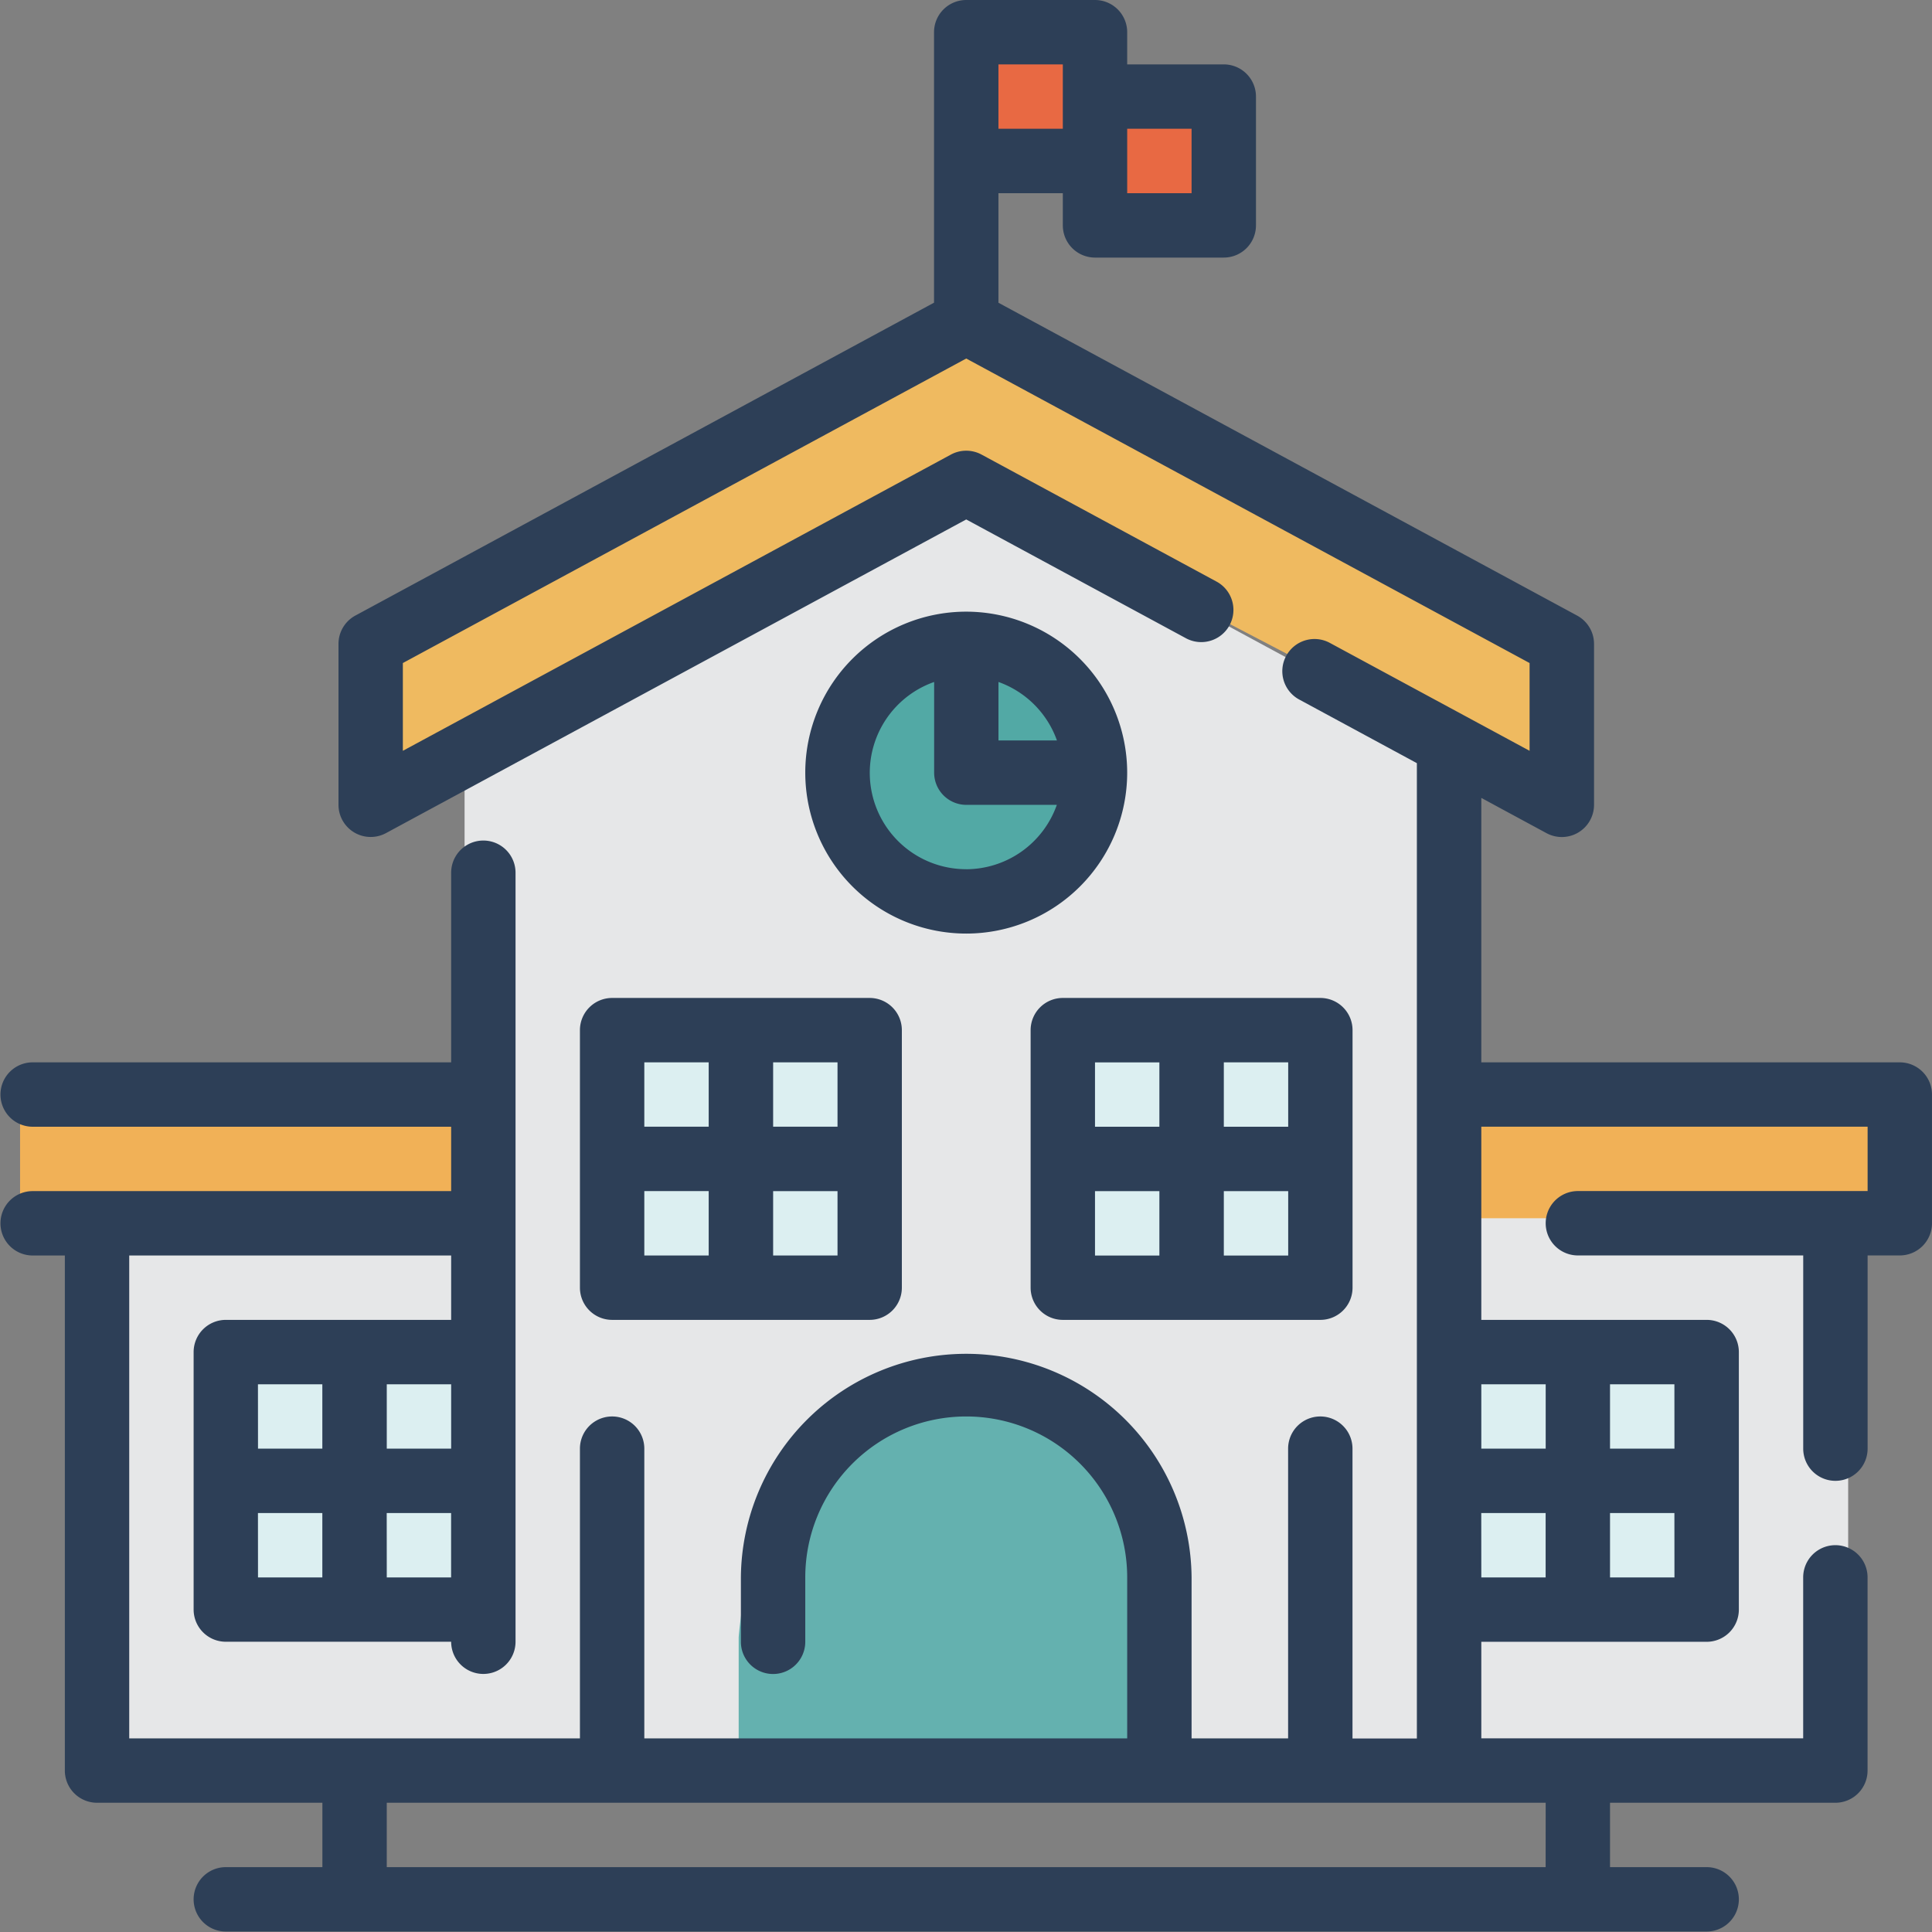 <svg height="145" viewBox="0 0 145 145" width="145" xmlns="http://www.w3.org/2000/svg" xmlns:xlink="http://www.w3.org/1999/xlink"><rect x="0" y="0" width="145" height="145" fill="#808080" stroke="none"/><clipPath id="a"><path d="m0 0h145v145h-145z"/></clipPath><g transform="translate(2167.629 -14738.723)"><path d="m-2166.123 14821.5v9.436h34.482v-9.436z" fill="#f1b157"/><path d="m-2057.862 14821.5h33.386v9.255h-33.386z" fill="#f1b157"/><path d="m-2095.122 14763.193-43.949 23.465v10.767l43.949-22.188 44.145 23.023v-11.6z" fill="#efba60"/><path d="m-2094.2 14741.862h8.287v4.963h10.476v7.8h-10.476v-4.158h-8.287z" fill="#e86943"/><path d="m-2159.841 14831.727h27.079v-36.148l37.7-20.479 35.831 19.385v35.669h30.31v42.868l-132.407-1.77z" fill="#e6e7e8"/></g><circle cx="72.629" cy="57.277" fill="#52a9a5" r="9"/><path d="m-2121.291 14816.511v18.979h18.2v-18.979z" fill="#dceff1" transform="translate(2231.629 -14714.723)"/><path d="m-2121.291 14816.511v18.979h18.2v-18.979z" fill="#dceff1" transform="translate(2201.629 -14738.723)"/><path d="m-2121.291 14816.511v18.979h18.2v-18.979z" fill="#dceff1" transform="translate(2139.078 -14714.723)"/><path d="m-2109.22 14861.609s1.157-17.619 12.194-18.271 9.537 0 9.537 0 6.974 4.421 7.965 7.31 0 1.188 0 1.188l1.125 17.953h-30.821v-7.2" fill="#64b1af" transform="translate(2164.659 -14738.723)"/><path d="m-2121.291 14816.511v18.979h18.2v-18.979z" fill="#dceff1" transform="translate(2167.629 -14738.723)"/><g clip-path="url(#a)" fill="#2d3f57" transform="translate(0)"><path d="m37.08 19a12.08 12.08 0 1 0 12.08 12.08 12.094 12.094 0 0 0 -12.08-12.08m6.8 9.664h-4.38v-4.387a7.241 7.241 0 0 1 4.388 4.388m-6.8 9.664a7.231 7.231 0 0 1 -2.416-14.052v6.8a2.417 2.417 0 0 0 2.408 2.423h6.8a7.238 7.238 0 0 1 -6.8 4.832" transform="translate(35.437 26.906)"/><path d="m20.416 31a2.417 2.417 0 0 0 -2.416 2.416v19.329a2.417 2.417 0 0 0 2.416 2.416h19.329a2.417 2.417 0 0 0 2.416-2.416v-19.329a2.417 2.417 0 0 0 -2.416-2.416zm2.416 4.832h4.832v4.832h-4.832zm0 9.664h4.832v4.832h-4.832zm14.5 4.832h-4.832v-4.828h4.832zm0-9.664h-4.832v-4.832h4.832z" transform="translate(25.525 43.898)"/><path d="m32 33.416v19.329a2.417 2.417 0 0 0 2.416 2.416h19.329a2.417 2.417 0 0 0 2.416-2.416v-19.329a2.417 2.417 0 0 0 -2.416-2.416h-19.329a2.417 2.417 0 0 0 -2.416 2.416m4.832 12.084h4.832v4.832h-4.832zm14.5 4.832h-4.832v-4.832h4.832zm0-9.664h-4.832v-4.836h4.832zm-14.5-4.832h4.832v4.832h-4.832z" transform="translate(45.35 43.898)"/><path d="m142.549 79.731h-31.409v-19.846l4.89 2.643a2.417 2.417 0 0 0 3.57-2.128v-12.078a2.418 2.418 0 0 0 -1.27-2.122l-43.43-23.479v-8.221h4.832v2.416a2.417 2.417 0 0 0 2.416 2.416h9.664a2.417 2.417 0 0 0 2.416-2.416v-9.668a2.417 2.417 0 0 0 -2.416-2.416h-7.249v-2.416a2.417 2.417 0 0 0 -2.416-2.416h-9.665a2.417 2.417 0 0 0 -2.416 2.416v20.3l-43.431 23.484a2.418 2.418 0 0 0 -1.266 2.126v12.074a2.417 2.417 0 0 0 3.566 2.126l43.547-23.54 16.488 8.914a2.416 2.416 0 0 0 2.3-4.25l-17.638-9.533a2.421 2.421 0 0 0 -2.3 0l-41.132 22.233v-6.588l42.282-22.854 42.281 22.854v6.588l-14.992-8.1a2.416 2.416 0 1 0 -2.3 4.25l8.833 4.777v73.2h-4.832v-21.753a2.416 2.416 0 1 0 -4.832 0v21.745h-7.245v-12.08a16.913 16.913 0 0 0 -33.825 0v4.832a2.416 2.416 0 0 0 4.832 0v-4.832a12.08 12.08 0 0 1 24.161 0v12.08h-36.241v-21.745a2.416 2.416 0 0 0 -4.832 0v21.745h-33.826v-36.242h24.161v4.832h-16.912a2.417 2.417 0 0 0 -2.416 2.416v19.325a2.417 2.417 0 0 0 2.416 2.416h16.912a2.416 2.416 0 0 0 4.832 0v-57.716a2.416 2.416 0 0 0 -4.832 0v14.231h-31.409a2.416 2.416 0 0 0 0 4.832h31.409v4.832h-31.409a2.416 2.416 0 0 0 0 4.832h2.416v38.657a2.417 2.417 0 0 0 2.416 2.416h16.913v4.832h-7.248a2.416 2.416 0 0 0 0 4.832h111.14a2.416 2.416 0 0 0 0-4.832h-7.253v-4.832h16.913a2.417 2.417 0 0 0 2.416-2.416v-14.5a2.416 2.416 0 0 0 -4.832 0v12.08h-24.157v-7.244h16.913a2.417 2.417 0 0 0 2.416-2.416v-19.329a2.417 2.417 0 0 0 -2.416-2.416h-16.913v-14.5h28.993v4.832h-21.745a2.416 2.416 0 0 0 0 4.832h16.912v14.5a2.416 2.416 0 0 0 4.832 0v-14.5h2.416a2.417 2.417 0 0 0 2.416-2.416v-9.66a2.417 2.417 0 0 0 -2.416-2.416m-53.153-65.231h-4.832v-4.836h4.832zm-9.664-4.836h-4.831v-4.832h4.832zm-45.906 99.06h-4.832v-4.832h4.832zm-14.5-4.832h4.832v4.832h-4.828zm0 9.664h4.832v4.832h-4.828zm9.664 0h4.832v4.832h-4.828zm86.979 26.577h-86.975v-4.833h86.979zm-4.832-26.577h4.832v4.832h-4.828zm14.5 4.832h-4.836v-4.832h4.832zm0-9.664h-4.836v-4.832h4.832zm-9.664 0h-4.832v-4.832h4.832z" transform="translate(.035)"/></g></svg>